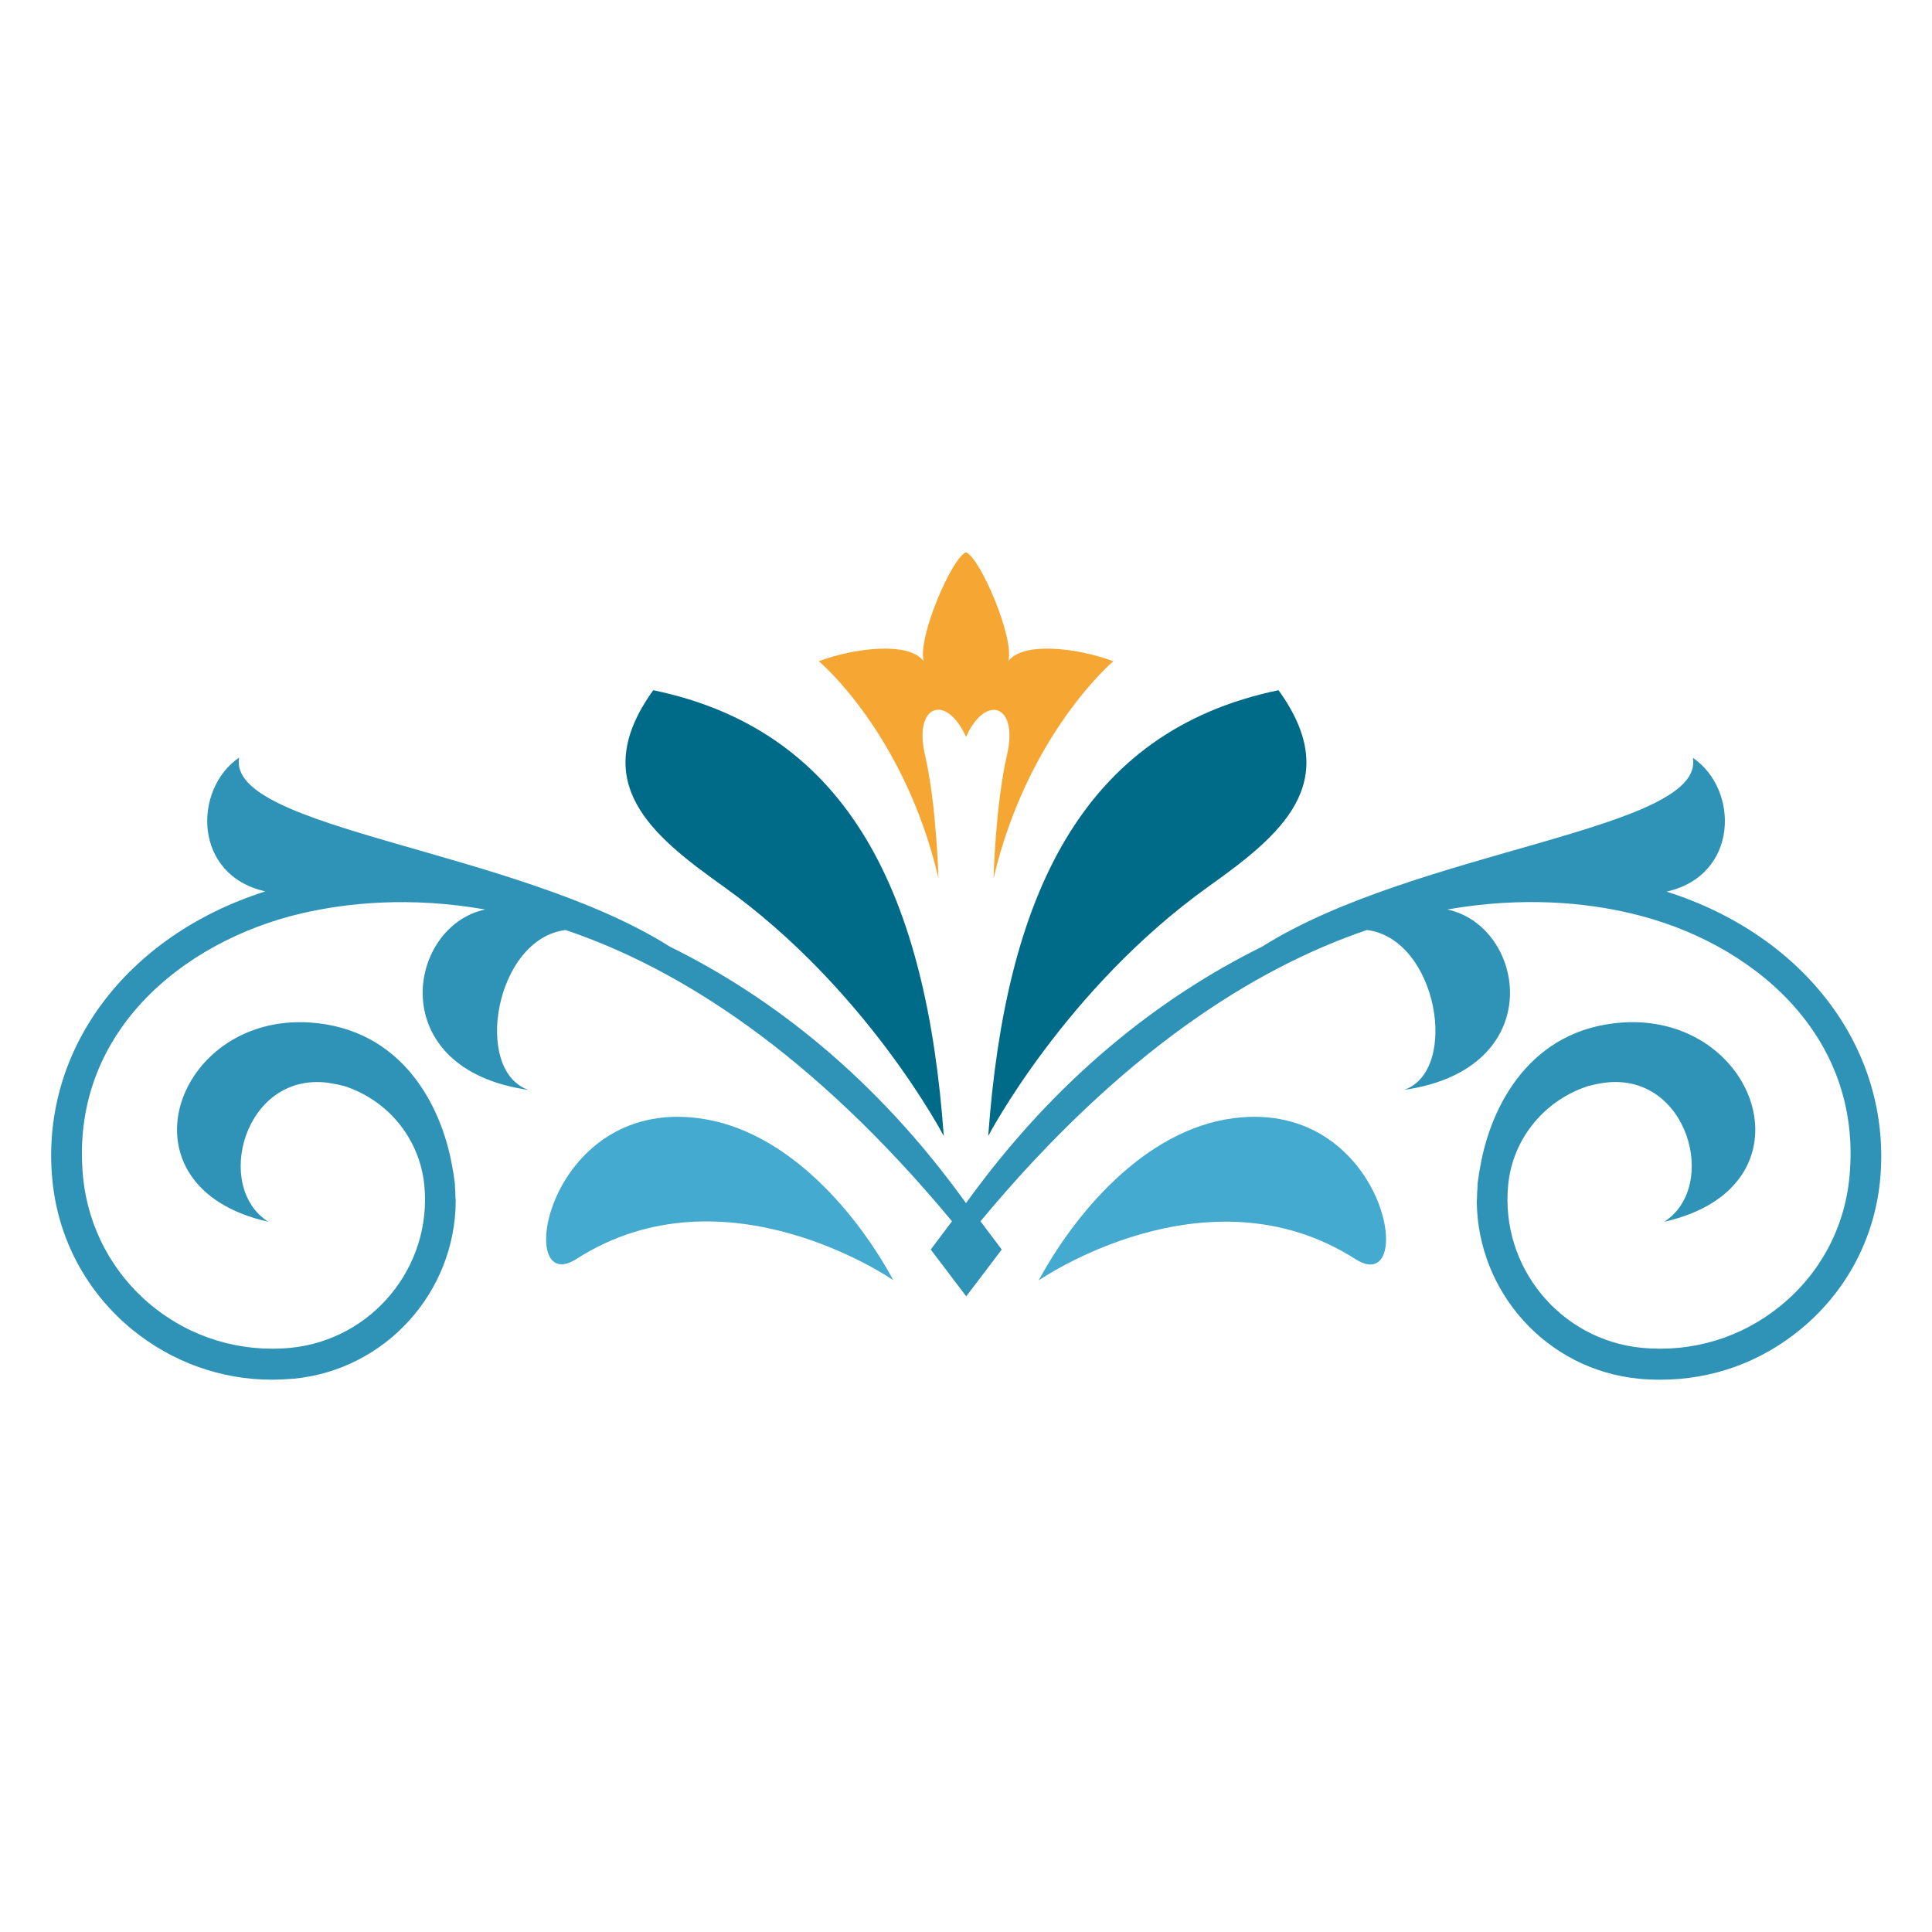 <svg xmlns="http://www.w3.org/2000/svg" xmlns:xlink="http://www.w3.org/1999/xlink" id="Calque_1" x="0px" y="0px" viewBox="0 0 800 800" style="enable-background:new 0 0 800 800;" xml:space="preserve"><style type="text/css">	.st0{fill:#006A89;}	.st1{fill:#44AAD0;}	.st2{fill:#F6A733;}	.st3{fill:#2E93B7;}</style><g>	<path class="st0" d="M299.6,367.1c59.4,42.4,91.2,103.3,91.2,103.3c-7.1-98.3-38.2-167.6-120.3-184.6  C243,324,269.7,345.8,299.6,367.1L299.6,367.1z"></path>	<path class="st1" d="M289.1,463c-63.2-8.1-76.4,75-50.4,58.3c61.7-39.5,131.2,8.8,131.2,8.8C355.8,504,326.8,467.8,289.1,463z"></path>	<path class="st2" d="M388.6,363.7c0,0-0.8-30.5-5.6-51.2c-4.8-20.7,8.8-25.5,17-7.4c8.2-18,21.8-13.3,17,7.4  c-4.8,20.7-5.6,51.2-5.6,51.2c14.1-59.9,49.6-89.9,49.6-89.9c-15.1-5.6-37.4-8.2-43.5,0c2.7-9.5-11.7-43-17.5-45.1  c-5.8,2.1-20.2,35.5-17.5,45.1c-6.1-8.2-28.4-5.6-43.5,0C339.1,273.7,374.6,303.7,388.6,363.7L388.6,363.7z"></path>	<path class="st0" d="M409.2,470.4c0,0,31.8-60.8,91.2-103.3c29.9-21.3,56.6-43.1,29-81.3C447.4,302.8,416.3,372.1,409.2,470.4z"></path>	<path class="st1" d="M510.9,463c-37.7,4.8-66.7,41-80.8,67.2c0,0,69.5-48.3,131.2-8.8C587.4,538,574.2,454.9,510.9,463z"></path>	<path class="st3" d="M690.1,369.2c29.9-6.7,30.2-42.2,10.9-55.4c5.1,29.9-114.6,37.9-178.4,78.2c-41.9,20.7-85.2,54.2-122.6,106.2  c-37.3-52-80.6-85.5-122.6-106.2C213.6,351.6,93.9,343.5,99,313.7c-19.2,13.2-19,48.8,10.9,55.4c-57.7,18.3-93.5,66-88.2,119.7  c2.4,24.3,14.1,46.2,33,61.7c16.5,13.5,36.8,20.8,57.8,20.8c3,0,6-0.2,9.1-0.4c38.2-3.7,66.9-35.9,67.1-73.5l0,0l0,0  c0-0.5,0-1-0.1-1.5c0-1.4-0.1-2.9-0.2-4.4c0-0.6,0-1.2-0.1-1.9c-0.1-0.7-0.2-1.3-0.3-2c-0.1-1.1-0.3-2.1-0.5-3.2  c-0.1-0.4-0.1-0.7-0.2-1.1c-4.4-25.7-21-57.4-59-59.9c-56.1-3.7-81.2,68.2-17.2,82.5c-22.7-14.3-10.1-61.7,24.4-57.6  c2.2,0.4,4.4,0.7,6.5,1.3c0.1,0,0.1,0,0.2,0c17.9,5.6,31.5,21.4,33.5,41.1c3.3,33.8-21.5,64-55.3,67.4c-20.9,2-41.4-4.2-57.6-17.5  c-16.2-13.3-26.3-32.2-28.4-53.1c-5.8-59.5,41.2-97.8,90.5-109.3c18.6-4.3,44.6-7.1,76-1.6c-32.5,6.9-42.3,66.2,17.9,74.7  c-23.1-8-13.8-62.6,15.4-66.2c46.8,15.8,101.9,50.6,160,120.6l-8.8,11.7l14.7,19.4l14.7-19.4l-8.8-11.7  c58.1-69.9,113.2-104.7,160-120.6c29.2,3.6,38.5,58.2,15.4,66.2c60.3-8.6,50.5-67.8,17.9-74.7c31.4-5.5,57.5-2.8,76,1.6  c49.3,11.5,96.3,49.8,90.5,109.3c-2,20.9-12.1,39.8-28.4,53.1c-16.2,13.3-36.7,19.5-57.6,17.5c-33.8-3.3-58.6-33.5-55.3-67.4  c1.9-19.7,15.6-35.5,33.5-41.1c0.1,0,0.1,0,0.2,0c2.1-0.6,4.3-1,6.5-1.3c34.4-4.2,47.1,43.2,24.4,57.6  c63.9-14.3,38.8-86.2-17.2-82.5c-38,2.5-54.6,34.2-59,59.9c-0.1,0.4-0.1,0.7-0.2,1.1c-0.2,1.1-0.4,2.2-0.5,3.2  c-0.1,0.7-0.2,1.3-0.3,2c-0.1,0.6,0,1.2-0.1,1.9c-0.1,1.5-0.2,3-0.2,4.4c0,0.5-0.1,1-0.1,1.5c0,0,0,0,0,0l0,0  c0.3,37.6,28.9,69.8,67.1,73.5c3,0.3,6.1,0.4,9.1,0.4c21.1,0,41.3-7.2,57.8-20.8c18.9-15.5,30.6-37.4,33-61.7  C783.6,435.2,747.8,387.5,690.1,369.2L690.1,369.2z"></path></g></svg>